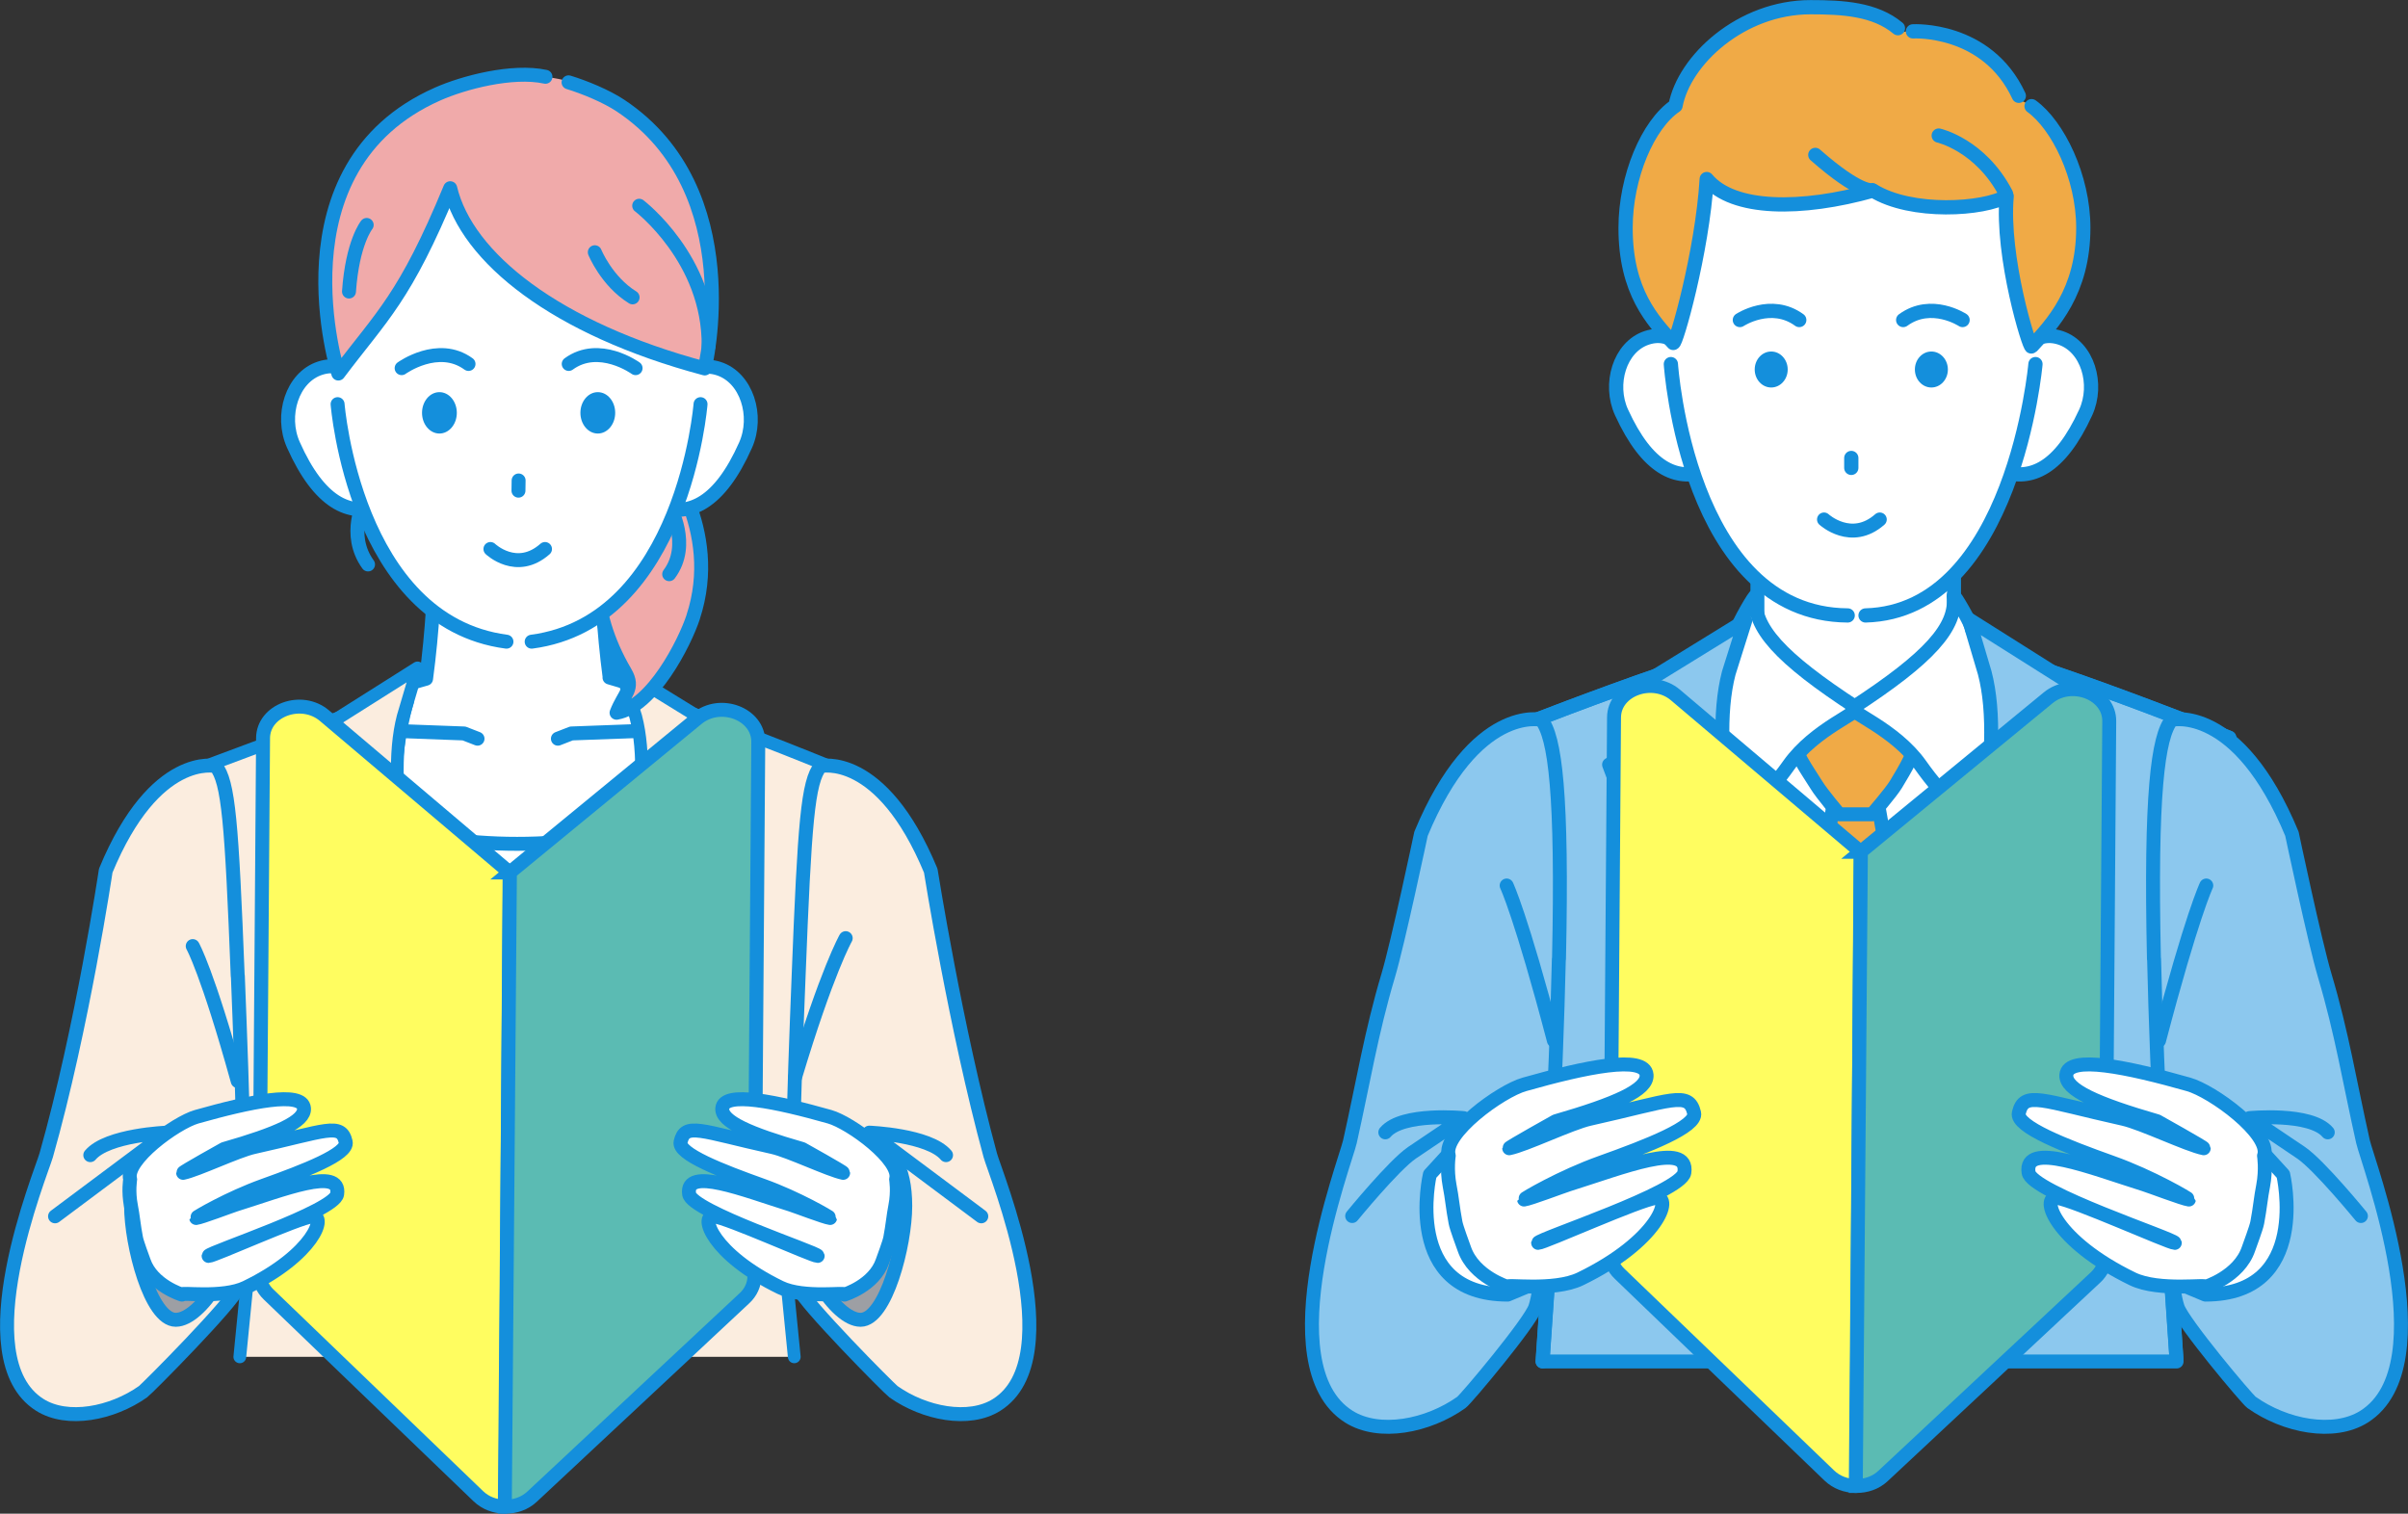 <?xml version="1.0" encoding="UTF-8"?>
<svg id="_レイヤー_2" data-name="レイヤー 2" xmlns="http://www.w3.org/2000/svg" viewBox="0 0 160.56 100.94">
  <rect x="0" y="0" width="160.56" height="100.94" fill="#333333" stroke="none"/>
  <defs>
    <style>
      .cls-1 {
        fill: #148fdc;
      }

      .cls-1, .cls-2, .cls-3, .cls-4, .cls-5 {
        stroke-width: 0px;
      }

      .cls-6 {
        fill: #fffd60;
      }

      .cls-6, .cls-7, .cls-8, .cls-9, .cls-10, .cls-11, .cls-12, .cls-13, .cls-14, .cls-15, .cls-16, .cls-17, .cls-18, .cls-19, .cls-20 {
        stroke: #148fdc;
      }

      .cls-6, .cls-7, .cls-8, .cls-9, .cls-10, .cls-13, .cls-17, .cls-18, .cls-19, .cls-20 {
        stroke-width: .93px;
      }

      .cls-6, .cls-7, .cls-9, .cls-10, .cls-11, .cls-12, .cls-13, .cls-14, .cls-15, .cls-16, .cls-17, .cls-18, .cls-19, .cls-20 {
        stroke-linecap: round;
        stroke-linejoin: round;
      }

      .cls-7, .cls-4 {
        fill: #f0aaaa;
      }

      .cls-8 {
        fill: #5bbbb3;
        stroke-miterlimit: 10;
      }

      .cls-9, .cls-11, .cls-16 {
        fill: none;
      }

      .cls-10, .cls-2 {
        fill: #f0aa46;
      }

      .cls-11, .cls-14 {
        stroke-width: .95px;
      }

      .cls-12, .cls-15, .cls-16 {
        stroke-width: .85px;
      }

      .cls-12, .cls-17 {
        fill: #9d9fa4;
      }

      .cls-13, .cls-14, .cls-5 {
        fill: #fff;
      }

      .cls-15, .cls-19, .cls-3 {
        fill: #fbeddf;
      }

      .cls-18 {
        fill: #8cc8ee;
      }

      .cls-20 {
        fill: #5d6776;
      }
    </style>
  </defs>
  <g id="_レイヤー_1-2" data-name="レイヤー 1">
    <g>
      <g>
        <g>
          <path class="cls-5" d="M124.89,83.45c8.79-15.88,10.79-31.96,11-39.02h-24.21c.21,7.06,2.21,23.14,11,39.02h2.22Z"/>
          <polygon class="cls-10" points="127.71 86.46 126.82 62.65 125.04 52.58 122.45 52.58 120.65 62.65 119.76 86.46 127.71 86.46"/>
          <path class="cls-10" d="M119.63,49.4c-.02-1.68,2.53-2.15,4.16-2.16,1.64-.02,3.94.39,3.96,2.07,0,.77-.7,1.95-1.33,2.99-.36.59-1.59,2-1.59,2h-2.2s-1.15-1.36-1.5-1.93c-.64-1.03-1.49-2.19-1.5-2.97Z"/>
          <path class="cls-18" d="M102.86,90.79h42.27l-.32-4.67,3.83-36.92s-16.58-6.57-16.65-5.51c-.29,4.54,2.98,16.58-8,37.43-10.95-21.47-7.71-32.89-8-37.43-.07-1.06-16.65,5.51-16.65,5.51l3.83,36.92-.32,4.67Z"/>
          <path class="cls-9" d="M145.12,90.58l-.3-4.47,3.83-36.92s-16.58-6.57-16.65-5.51c-.29,4.54,2.98,16.58-8,37.43-10.95-21.47-7.71-32.89-8-37.43-.07-1.06-16.65,5.51-16.65,5.51l3.83,36.92-.32,4.67"/>
          <polygon class="cls-13" points="130.29 47.04 123.84 47.07 117.18 47.04 117.18 35.53 130.29 35.53 130.29 47.04"/>
          <path class="cls-13" d="M115.85,41.93c-.06-.16,1.24-2.44,1.22-2.18-.23,2.06,1.61,4.12,6.73,7.45.37.24-2.81,1.4-4.51,3.8-1.54,2.18-3.64,4.24-3.64,4.24-2.76-6.89.2-13.3.2-13.3Z"/>
          <path class="cls-13" d="M131.48,41.93c.06-.16-1.24-2.44-1.22-2.18.23,2.06-1.61,4.12-6.73,7.45-.37.24,2.81,1.4,4.51,3.8,1.54,2.18,3.64,4.24,3.64,4.24,2.76-6.89-.2-13.3-.2-13.3Z"/>
          <path class="cls-18" d="M108.57,46.19l1.68,2.98-2.96,1.82s5.38,14.49,8.97,20.34c3.59,5.86,7.55,10.81,7.55,10.81,0,0-11.28-26.78-8.54-37.26l1.1-3.49-7.79,4.8Z"/>
          <path class="cls-18" d="M139.04,46.19l-1.68,2.98,2.96,1.82s-5.38,14.49-8.97,20.34c-3.59,5.86-7.55,10.81-7.55,10.81,0,0,11.28-26.78,8.54-37.26l-1.06-3.58,7.75,4.89Z"/>
          <path class="cls-20" d="M125.64,84.57c0,.98-.82,1.77-1.84,1.77s-1.84-.79-1.84-1.77.82-1.77,1.84-1.77,1.84.79,1.84,1.77Z"/>
        </g>
        <g>
          <path class="cls-18" d="M103.95,63.95c.24-11.01-.26-14.82-1.18-15.95,0,0-4.42-1.07-8.02,7.6,0,0-1.53,7.25-2.19,9.46-1.14,3.82-1.66,7.11-2.55,11.07-.3,1.35-5.5,14.91-.07,18.34,2.02,1.27,5.26.64,7.5-.95.31-.22,4.58-5.31,4.93-6.35.81-2.39,1.39-15.36,1.57-23.22Z"/>
          <path class="cls-9" d="M92.37,75.51c1.14-1.35,5.22-.95,5.22-.95,0,0-1.63,1.08-3.44,2.31-1.22.83-3.99,4.22-3.99,4.22"/>
          <path class="cls-13" d="M97.57,75.88l-2.23,2.44s-1.88,8.01,5.19,8.01l2.2-.92s-4.69-3.76-5.16-9.53Z"/>
          <path class="cls-9" d="M100.46,59.05s.96,2,3.15,10.34"/>
        </g>
        <g>
          <g>
            <path class="cls-14" d="M113.41,25.49c.65,1.96,2.02,5.36.21,5.96-1.81.6-3.76-.15-5.5-3.95-.86-1.88-.13-4.37,1.68-4.97,1.81-.6,2.95,1,3.6,2.95Z"/>
            <path class="cls-14" d="M133.78,25.49c-.65,1.96-2.02,5.36-.21,5.96,1.81.6,3.76-.15,5.5-3.95.86-1.88.13-4.37-1.68-4.97-1.81-.6-2.95,1-3.6,2.95Z"/>
            <path class="cls-5" d="M135.61,19.13c-.18,10.76-2.12,21.91-11.8,21.91-10.3,0-12.53-12.63-12.53-21.91s5.78-15.81,12.5-15.81,11.99,6.54,11.84,15.81Z"/>
            <path class="cls-11" d="M111.41,24.28s1.11,16.69,11.79,16.76"/>
            <path class="cls-11" d="M135.72,24.28s-1.46,16.5-11.33,16.76"/>
            <ellipse class="cls-1" cx="128.78" cy="24.64" rx="1.1" ry="1.2"/>
            <ellipse class="cls-1" cx="118.1" cy="24.64" rx="1.1" ry="1.2"/>
            <line class="cls-11" x1="123.44" y1="30.54" x2="123.44" y2="31.2"/>
            <path class="cls-11" d="M116.01,21.34s2.08-1.37,3.96,0"/>
            <path class="cls-11" d="M130.86,21.34s-2.08-1.37-3.96,0"/>
            <path class="cls-9" d="M121.62,34.64s1.82,1.67,3.72,0"/>
          </g>
          <g>
            <path class="cls-2" d="M138.9,15.2c0-3.97-2.32-8.02-4.33-8.55-.25-2.33-3.55-5.55-8-4.44-1.53-1.28-3.71-1.73-5.86-1.73-4.62,0-8.43,3.52-9,6.57-1.84,1.24-3.33,4.73-3.33,8.15,0,4.26,1.81,6.18,3.18,7.67.16.17,1.94-6.06,2.23-10.93,1.75,2.1,6.32,2.11,11.09.77,2.56,1.58,7.4,1.27,8.91.37-.3,4.95,1.66,9.93,1.79,9.79,1.37-1.49,3.33-3.41,3.33-7.67Z"/>
            <path class="cls-11" d="M127.55,2.09s4.93-.29,7.06,4.3"/>
            <path class="cls-11" d="M126.55,1.88c-1.53-1.28-3.69-1.4-5.83-1.4-4.62,0-8.43,3.52-9,6.57-1.84,1.24-3.33,4.73-3.33,8.15,0,4.26,1.81,6.18,3.18,7.67.16.17,1.94-6.06,2.23-10.93,1.75,2.1,6.32,2.11,11.09.77,2.56,1.58,7.4,1.27,8.91.37-.37,4.04,1.53,10.17,1.66,10.03,1.37-1.49,3.45-3.66,3.45-7.92,0-3.4-1.7-6.85-3.45-8.11"/>
            <path class="cls-11" d="M124.82,12.68s-.81.26-3.78-2.35"/>
            <path class="cls-11" d="M129.27,9.04s2.78.62,4.48,3.87"/>
          </g>
        </g>
        <g>
          <path class="cls-6" d="M124.06,56.8l-12.35-10.46c-1.53-1.29-4.08-.36-4.09,1.5l-.26,35.66c0,.53.22,1.05.63,1.44l13.98,13.45c.5.48,1.13.69,1.75.7.01,0,.02,0,.03,0,.01,0,.02,0,.03,0l.28-42.29s0,0,0,0Z"/>
          <path class="cls-8" d="M124.07,56.8l12.5-10.27c1.55-1.27,4.08-.3,4.07,1.56l-.26,35.66c0,.53-.24,1.05-.65,1.43l-14.17,13.24c-.5.47-1.14.67-1.76.67-.01,0-.02,0-.03,0-.01,0-.02,0-.03,0l.34-42.29s0,0,0,0Z"/>
        </g>
        <path class="cls-13" d="M96.6,77.05c-.44-1.45,3.44-4.29,5.05-4.74,4.02-1.14,8.03-1.99,8.14-.63.08,1-2.03,1.92-6.06,3.09,0,0-3.1,1.73-3.1,1.8,1.07-.21,4.11-1.68,5.36-1.96,5.48-1.22,6.62-1.9,6.97-.39.21.91-3.11,2.2-6.22,3.31-2.64.94-5.13,2.41-5.12,2.46.39-.05,2.6-.89,2.99-1.01,3.55-1.11,8.02-2.92,7.7-.79-.19,1.31-9.7,4.43-9.75,4.69.4-.01,6.81-2.9,7.86-3,1.13-.11.15,2.88-5.04,5.4-1.79.87-5.12.32-4.85.54,0,0-2.25-.68-2.89-2.53-.1-.3-.52-1.39-.59-1.77-.18-.94-.24-1.7-.39-2.44-.21-1.11-.06-2.01-.06-2.01Z"/>
        <g>
          <path class="cls-18" d="M143.62,63.95c-.24-11.01.26-14.82,1.18-15.95,0,0,4.42-1.07,8.02,7.6,0,0,1.53,7.25,2.19,9.46,1.14,3.82,1.66,7.11,2.55,11.07.3,1.35,5.5,14.91.07,18.34-2.02,1.27-5.26.64-7.5-.95-.31-.22-4.58-5.31-4.93-6.35-.81-2.39-1.39-15.36-1.57-23.22Z"/>
          <path class="cls-9" d="M155.21,75.51c-1.14-1.35-5.22-.95-5.22-.95,0,0,1.63,1.08,3.44,2.31,1.22.83,3.99,4.22,3.99,4.22"/>
          <path class="cls-13" d="M150.01,75.88l2.23,2.44s1.88,8.01-5.19,8.01l-2.2-.92s4.69-3.76,5.16-9.53Z"/>
          <path class="cls-9" d="M147.11,59.05s-.96,2-3.15,10.34"/>
        </g>
        <path class="cls-13" d="M150.97,77.05c.44-1.45-3.44-4.29-5.05-4.74-4.02-1.14-8.03-1.99-8.14-.63-.08,1,2.03,1.92,6.06,3.09,0,0,3.1,1.73,3.1,1.8-1.07-.21-4.11-1.68-5.36-1.96-5.48-1.22-6.62-1.9-6.97-.39-.21.91,3.11,2.2,6.22,3.31,2.64.94,5.13,2.41,5.12,2.46-.39-.05-2.6-.89-2.99-1.01-3.55-1.11-8.02-2.92-7.7-.79.19,1.31,9.7,4.43,9.75,4.69-.4-.01-6.81-2.9-7.86-3-1.13-.11-.15,2.88,5.04,5.4,1.79.87,5.12.32,4.85.54,0,0,2.25-.68,2.88-2.53.1-.3.52-1.39.59-1.77.18-.94.24-1.7.39-2.44.21-1.11.06-2.01.06-2.01Z"/>
      </g>
      <g>
        <g>
          <path class="cls-5" d="M33.52,82.47c-7.97-14.41-9.79-29.01-9.98-35.41h21.98c-.19,6.41-2.01,21-9.98,35.41h-2.01Z"/>
          <path class="cls-13" d="M40.65,45.17c-.83-6.24-.58-12.32-.58-12.32h-11.07s.27,6.02-.59,12.41c-4.01,1.06-6.54,3.08-6.54,5.51,0,3.49,5.63,5.5,12.61,5.5s12.68-2,12.68-5.5c0-2.39-2.6-4.52-6.52-5.59Z"/>
          <polyline class="cls-9" points="25.53 48.71 30.94 48.91 31.84 49.26"/>
          <polyline class="cls-9" points="43.51 48.71 38.1 48.91 37.2 49.26"/>
          <path class="cls-3" d="M16,90.48h36.96l-.52-5.25,4.39-33.51s-14.41-5.96-14.3-5c.5,4.42,1.87,14.49-8.07,33.98-9.97-18.93-8.47-29.86-7.27-33.98.27-.93-15.11,5-15.11,5l4.43,33.51-.52,5.25Z"/>
          <path class="cls-16" d="M52.96,90.48l-.52-5.25,4.39-33.51s-14.41-5.96-14.3-5c.5,4.42,1.87,14.49-8.07,33.98-9.97-18.93-8.47-29.86-7.27-33.98.27-.93-15.11,5-15.11,5l4.43,33.51-.52,5.25"/>
          <path class="cls-15" d="M48.46,48.99l-1.52,2.7,2.69,1.65s-4.88,13.15-8.14,18.46c-3.26,5.32-6.85,9.81-6.85,9.81,0,0,10.24-24.31,7.75-33.82l-1-3.17,7.07,4.35Z"/>
          <path class="cls-15" d="M20.81,48.99l1.52,2.7-2.69,1.65s4.88,13.15,8.14,18.46c3.26,5.32,6.85,9.81,6.85,9.81,0,0-10.24-24.31-7.75-33.82l.96-3.25-7.03,4.44Z"/>
          <path class="cls-12" d="M32.97,83.82c0,.89.75,1.61,1.67,1.61s1.67-.72,1.67-1.61-.75-1.61-1.67-1.61-1.67.72-1.67,1.61Z"/>
        </g>
        <g>
          <path class="cls-7" d="M46.22,41.15c-.57,1.73-2.72,5.97-5.11,6.38.5-1.3,1.22-1.6.57-2.71-4.93-8.39,1.22-15.62,2.12-14.83.46.41,4.35,5.28,2.42,11.15Z"/>
          <path class="cls-9" d="M24.31,33.34s-1.22,2.3.23,4.3"/>
          <path class="cls-9" d="M44.66,33.79s1.44,2.53-.04,4.5"/>
          <g>
            <path class="cls-13" d="M25.04,27.63c.65,2.03,2.03,5.56.15,6.16-1.87.6-3.88-.2-5.63-4.13-.87-1.95-.08-4.51,1.79-5.11,1.87-.6,3.04,1.06,3.69,3.09Z"/>
            <path class="cls-13" d="M44.23,27.66c-.65,2.03-2.03,5.56-.15,6.16,1.87.6,3.88-.2,5.63-4.13.87-1.95.08-4.51-1.79-5.11-1.87-.6-3.04,1.06-3.69,3.09Z"/>
            <path class="cls-5" d="M46.92,19.8c-.48-9.44-5.97-13.29-12.35-13.36-6.37.07-11.86,3.92-12.35,13.36-.4,7.85,1.59,16.29,6.32,20.66,1.97,1.81,4.12,2.37,6.03,2.34,1.9.03,4.06-.52,6.03-2.34,4.73-4.36,6.72-12.81,6.32-20.66Z"/>
            <path class="cls-9" d="M22.51,26.95s1.15,14.51,11.26,15.84"/>
            <path class="cls-9" d="M46.71,26.95s-1.15,14.51-11.26,15.84"/>
            <line class="cls-9" x1="34.58" y1="32.04" x2="34.57" y2="32.72"/>
            <path class="cls-9" d="M32.7,36.61s1.75,1.67,3.64,0"/>
            <ellipse class="cls-1" cx="29.3" cy="27.53" rx="1.16" ry="1.38"/>
            <ellipse class="cls-1" cx="39.86" cy="27.53" rx="1.16" ry="1.38"/>
            <path class="cls-9" d="M26.78,24.55s2.43-1.76,4.46-.28"/>
            <path class="cls-9" d="M42.38,24.55s-2.43-1.76-4.46-.28"/>
          </g>
          <g>
            <path class="cls-4" d="M28.46,6.61c-9.72,5.13-5.94,18.37-5.94,18.37,3.08-3.63,4.13-5.29,7.3-12.43,1.1,4.62,7.03,9.37,16.97,12.02,0,0,3.61-12.12-5.73-17.82-3.82-2.33-8.65-2.23-12.6-.14Z"/>
            <path class="cls-9" d="M36.37,5.12c-2.22-.48-5.48.39-7.19,1.15-11.03,4.88-6.62,18.64-6.62,18.64,2.93-3.89,4.43-5.03,7.46-12.36,1.1,4.62,7.03,9.37,16.97,12.02,0,0,2.91-11.86-5.62-17.53-.95-.63-2.38-1.22-3.46-1.55"/>
            <path class="cls-9" d="M42.62,13.72s4.69,3.56,4.63,9.36"/>
            <path class="cls-9" d="M24.45,15s-.95,1.16-1.18,4.44"/>
            <path class="cls-9" d="M39.66,16.82s.78,1.93,2.52,3.01"/>
          </g>
        </g>
        <g>
          <path class="cls-19" d="M15.85,65.08c-.4-10.19-.61-12.95-1.46-13.99,0,0-4.05-.98-7.34,6.97,0,0-1.56,10.49-3.97,18.98-.35,1.22-5.41,13.49-.43,16.64,1.85,1.17,4.82.58,6.88-.87.28-.2,6-5.97,6.33-6.92.74-2.19.29-13.43,0-20.8Z"/>
          <path class="cls-17" d="M15.85,81.44c0,2.6-2.45,6.57-4.13,6.57s-2.98-4.99-2.98-7.59.89-4.1,2.58-4.1,4.53,2.52,4.53,5.12Z"/>
          <path class="cls-9" d="M6.02,77.03c1.14-1.35,5.12-1.5,5.12-1.5l-7.47,5.58"/>
          <path class="cls-9" d="M12.85,63.09s.97,1.68,3,9"/>
        </g>
        <g>
          <path class="cls-19" d="M53.25,65.08c.4-10.19.61-12.95,1.46-13.99,0,0,4.05-.98,7.35,6.97,0,0,1.66,10.49,3.97,18.98.33,1.22,5.41,13.49.43,16.64-1.85,1.17-4.82.58-6.88-.87-.28-.2-6-5.97-6.33-6.92-.74-2.19-.29-13.43,0-20.8Z"/>
          <path class="cls-17" d="M53.25,81.44c0,2.6,2.45,6.57,4.13,6.57s2.98-4.99,2.98-7.59-.89-4.1-2.58-4.1-4.53,2.52-4.53,5.12Z"/>
          <path class="cls-9" d="M63.08,77.03c-1.14-1.35-5.12-1.5-5.12-1.5l7.47,5.58"/>
          <path class="cls-9" d="M56.39,62.56s-1.26,2.21-3.39,9.32"/>
        </g>
        <g>
          <path class="cls-6" d="M33.98,58.18l-12.35-10.46c-1.53-1.29-4.08-.36-4.09,1.5l-.26,35.66c0,.53.22,1.05.63,1.44l13.98,13.45c.5.48,1.13.69,1.75.7.01,0,.02,0,.03,0,.01,0,.02,0,.03,0l.28-42.29s0,0,0,0Z"/>
          <path class="cls-8" d="M33.99,58.18l12.5-10.27c1.55-1.27,4.08-.3,4.07,1.56l-.26,35.66c0,.53-.24,1.05-.65,1.43l-14.17,13.24c-.5.47-1.14.67-1.76.67-.01,0-.02,0-.03,0-.01,0-.02,0-.03,0l.34-42.29s0,0,0,0Z"/>
        </g>
        <path class="cls-13" d="M8.68,78.64c-.38-1.27,3.03-3.77,4.43-4.17,3.54-1,7.06-1.75,7.16-.56.07.88-1.78,1.69-5.33,2.71,0,0-2.73,1.52-2.73,1.59.94-.19,3.62-1.48,4.72-1.72,4.82-1.07,5.82-1.67,6.12-.34.19.8-2.73,1.93-5.47,2.91-2.32.83-4.51,2.12-4.5,2.16.34-.04,2.28-.78,2.63-.89,3.12-.97,7.05-2.57,6.77-.7-.17,1.15-8.53,3.89-8.57,4.12.35,0,5.98-2.55,6.91-2.64.99-.1.13,2.54-4.43,4.75-1.57.76-4.5.28-4.26.47,0,0-1.98-.6-2.54-2.22-.09-.26-.46-1.23-.52-1.56-.16-.83-.21-1.49-.34-2.14-.19-.98-.05-1.76-.05-1.77Z"/>
        <path class="cls-13" d="M59.75,78.64c.38-1.27-3.03-3.77-4.43-4.17-3.54-1-7.06-1.75-7.16-.56-.07.88,1.78,1.69,5.33,2.71,0,0,2.73,1.52,2.73,1.59-.94-.19-3.62-1.48-4.72-1.72-4.82-1.07-5.82-1.67-6.12-.34-.19.8,2.73,1.93,5.47,2.91,2.32.83,4.51,2.12,4.5,2.16-.34-.04-2.28-.78-2.63-.89-3.12-.97-7.05-2.57-6.77-.7.17,1.15,8.53,3.89,8.57,4.12-.35,0-5.98-2.55-6.91-2.64-.99-.1-.13,2.54,4.43,4.75,1.57.76,4.5.28,4.26.47,0,0,1.98-.6,2.54-2.22.09-.26.46-1.23.52-1.56.16-.83.21-1.49.34-2.14.19-.98.05-1.76.05-1.77Z"/>
      </g>
    </g>
  </g>
</svg>